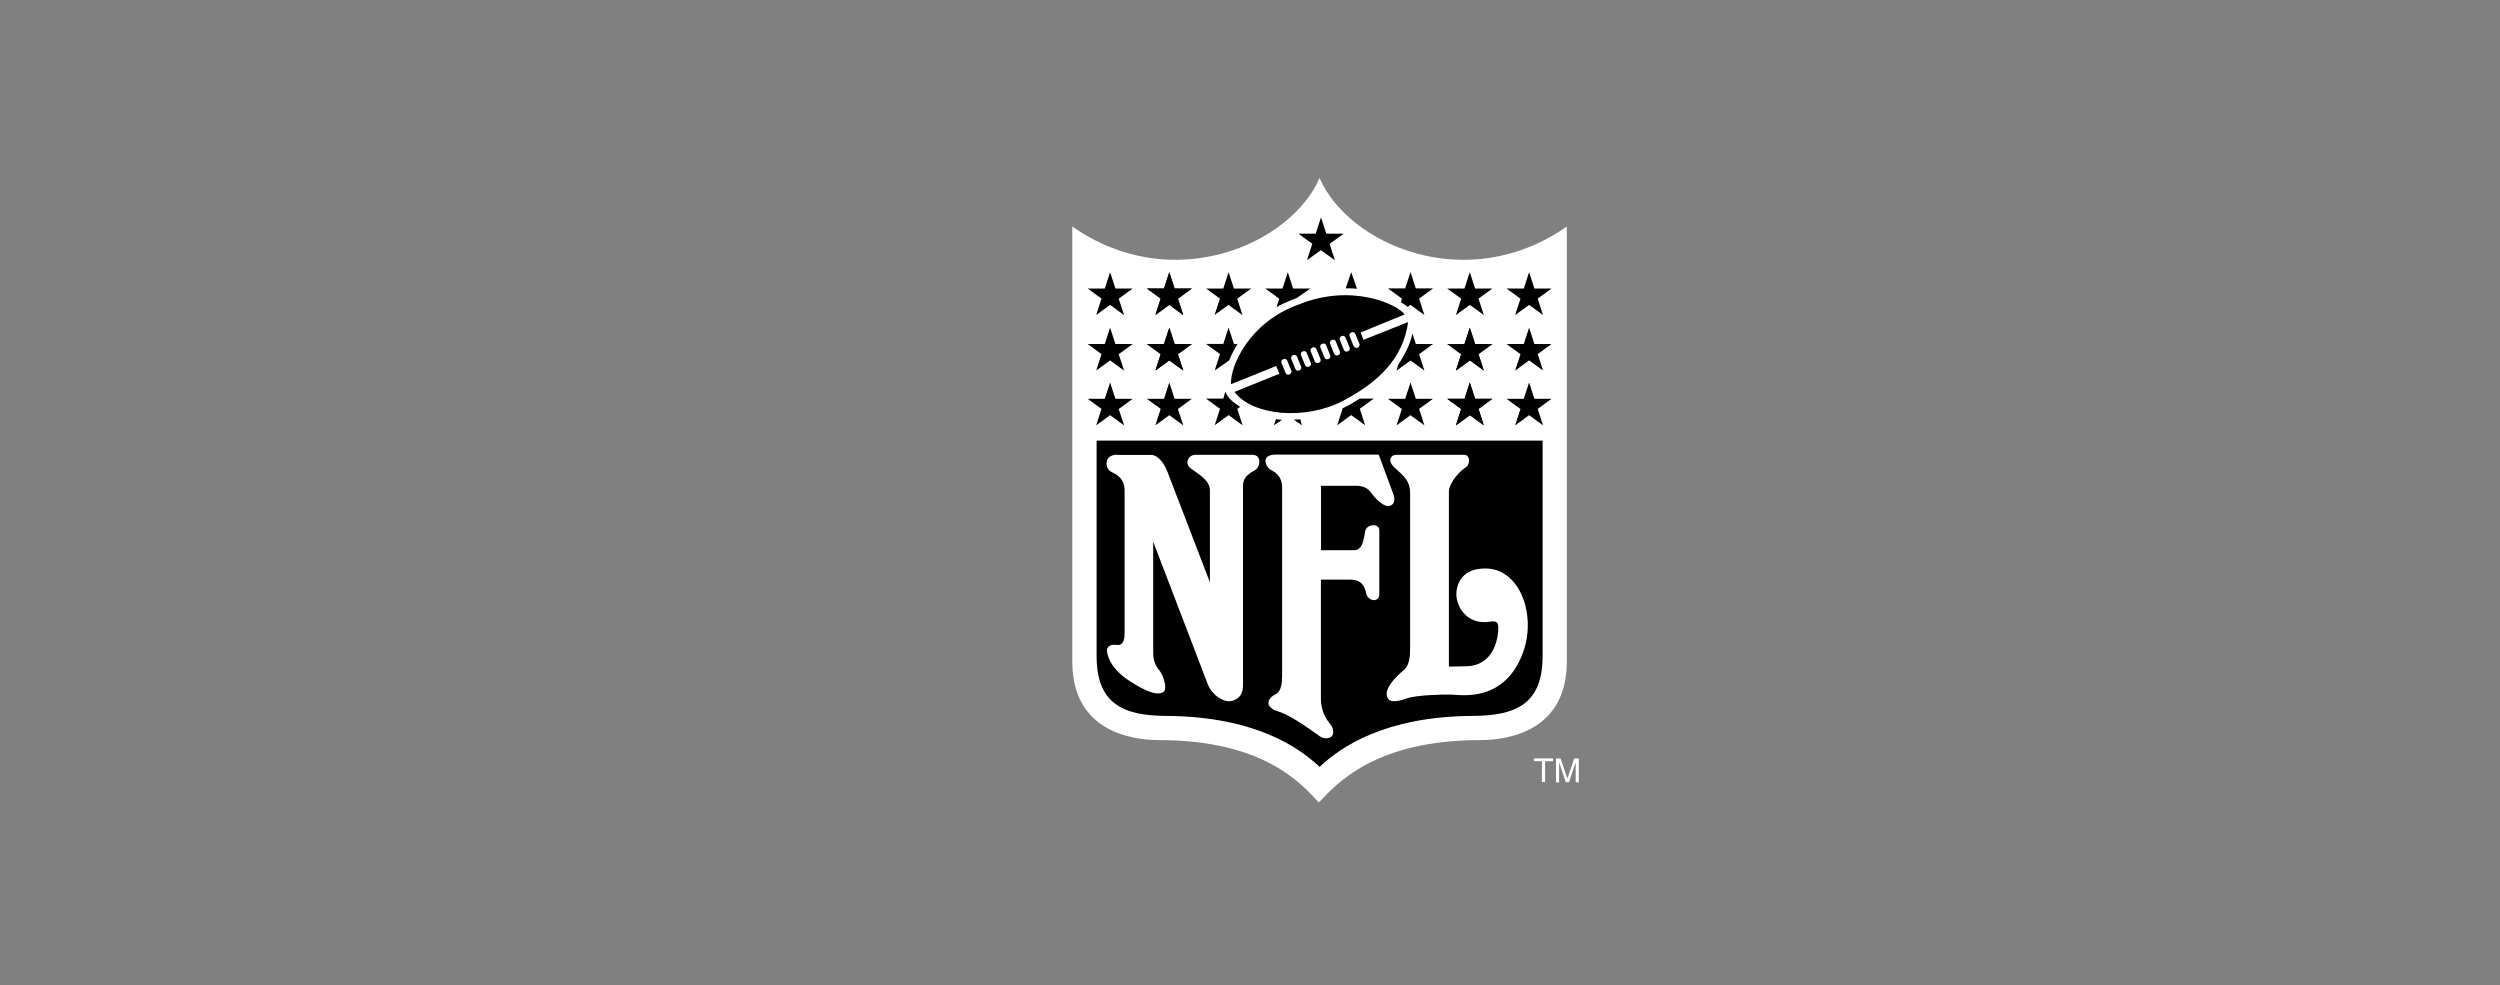 <?xml version="1.0" encoding="UTF-8"?><svg id="Layer_12" xmlns="http://www.w3.org/2000/svg" width="250" height="98.53" viewBox="0 0 250 98.53"><rect x="0" y="0" width="250" height="98.53" fill="#808080" stroke="none"/><defs><style>.cls-1{fill:#fff;}.cls-1,.cls-2{fill-rule:evenodd;}</style></defs><path class="cls-1" d="M131.96,17.81c2.87,6.63,14.72,11.85,24.72,4.84v43.52c0,6.82-5.67,7.84-8.67,7.84-10.45,0-14.34,4.33-16.12,6.24-1.78-1.91-5.54-6.24-15.99-6.24-2.99,0-8.67-1.02-8.67-7.84V22.65c10,7.01,21.86,1.78,24.72-4.84h0Z"/><path class="cls-2" d="M108.75,28.85h1.73l.53-1.63.53,1.63h1.73l-1.4,1.02.54,1.64-1.4-1.02-1.39,1.01.53-1.64-1.4-1.02h0ZM114.67,28.85h1.73l.53-1.63.53,1.63h1.73l-1.4,1.02.54,1.64-1.4-1.02-1.39,1.01.53-1.64-1.4-1.02Z"/><path class="cls-2" d="M114.67,28.85h1.73l.53-1.63.53,1.63h1.73l-1.4,1.02.54,1.64-1.4-1.02-1.39,1.01.53-1.64-1.4-1.02ZM120.6,28.85h1.73l.53-1.63.53,1.63h1.73l-1.4,1.02.53,1.64-1.4-1.02-1.39,1.01.53-1.64-1.4-1.02ZM108.75,34.4h1.73l.53-1.63.53,1.63h1.73l-1.4,1.02.54,1.64-1.4-1.02-1.39,1.01.53-1.64-1.4-1.02h0ZM114.67,34.4h1.73l.53-1.63.53,1.63h1.73l-1.4,1.02.54,1.64-1.4-1.02-1.39,1.01.53-1.64-1.4-1.02h0Z"/><path class="cls-2" d="M114.67,34.4h1.73l.53-1.63.53,1.63h1.73l-1.4,1.02.54,1.64-1.4-1.02-1.39,1.01.53-1.64-1.4-1.02h0ZM108.75,39.88h1.73l.53-1.63.53,1.63h1.73l-1.4,1.02.54,1.64-1.4-1.02-1.39,1.01.53-1.64-1.4-1.02h0ZM114.67,39.88h1.73l.53-1.63.53,1.63h1.73l-1.4,1.02.54,1.64-1.4-1.02-1.39,1.01.53-1.64-1.4-1.02Z"/><path class="cls-2" d="M154.26,44.06v21.54c0,4.65-2.48,5.99-7.01,5.99-8.79.06-13.19,3.12-15.29,5.1-2.1-1.98-6.5-5.03-15.29-5.1-4.52,0-7.01-1.34-7.01-5.99v-21.54h44.6ZM155.17,28.85h-1.73l-.53-1.63-.53,1.63h-1.73l1.4,1.02-.54,1.64,1.4-1.02,1.39,1.01-.53-1.64,1.4-1.02Z"/><path class="cls-2" d="M149.24,28.85h-1.73l-.53-1.63-.53,1.63h-1.73l1.4,1.02-.53,1.64,1.4-1.02,1.39,1.01-.53-1.64,1.4-1.02h0ZM155.17,34.4h-1.73l-.53-1.63-.53,1.63h-1.73l1.4,1.02-.54,1.64,1.4-1.02,1.39,1.01-.53-1.64,1.4-1.02h0ZM149.24,34.4h-1.73l-.53-1.63-.53,1.63h-1.73l1.4,1.02-.53,1.64,1.4-1.02,1.39,1.01-.53-1.64,1.4-1.02h0Z"/><path class="cls-2" d="M149.24,34.4h-1.73l-.53-1.63-.53,1.63h-1.73l1.4,1.02-.53,1.64,1.4-1.02,1.39,1.01-.53-1.64,1.4-1.02h0ZM155.17,39.88h-1.73l-.53-1.63-.53,1.63h-1.73l1.4,1.02-.54,1.64,1.4-1.02,1.39,1.01-.53-1.64,1.4-1.02ZM149.24,39.88h-1.73l-.53-1.63-.53,1.63h-1.73l1.4,1.02-.53,1.64,1.4-1.02,1.39,1.01-.53-1.64,1.4-1.02h0Z"/><path class="cls-2" d="M149.24,39.88h-1.73l-.53-1.63-.53,1.63h-1.73l1.4,1.02-.53,1.64,1.4-1.02,1.39,1.01-.53-1.64,1.4-1.02h0ZM143.31,39.88h-1.73l-.53-1.63-.53,1.63h-1.73l1.4,1.02-.54,1.64,1.4-1.02,1.39,1.01-.53-1.64,1.4-1.02ZM129.84,23.37h1.73l.53-1.63.53,1.63h1.73l-1.4,1.02.53,1.64-1.4-1.02-1.39,1.01.53-1.64-1.4-1.02h0Z"/><path class="cls-1" d="M128.2,67.7c0,.41,0,1.4-.64,1.72s-.76.73-.7.99.35.54.86.7c.51.16,1.47.48,4.3,2.55.51.32,1.02.13,1.18-.06.16-.19.22-.73-.19-1.21-.45-.52-.92-1.34-.92-2.55v-11.88h2.9c.7,0,1.4.19,1.63,1.4.19.8,1.31.92,1.31.06v-6.4c0-.7-1.24-.64-1.4.06-.16.7-.19,1.94-1.15,1.94h-3.28v-6.44h3.57c.54,0,1.08.19,1.4.64.32.45,1.31,1.63,1.98,1.34.32-.13.48-.45.32-1.05l-1.5-4.05h-10.29c-.64,0-.96.22-1.02.51-.06.29.13.83.57,1.05.45.22,1.08.67,1.08,1.69v18.99Z"/><path class="cls-1" d="M141,64.99c0,.45,0,1.53-.64,2.04-.64.51-2.2,1.98-1.53,2.87.26.35.96.26,1.85-.06.89-.32,3.5-.41,4.46-.38.96.03,5.48.86,7.26-4.49,1.18-3.7-.48-8.06-3.79-8.12-1.88-.03-2.8.92-2.96,2.29s.96,3.41,3.35,3.03c.67-.13.83.1.83.64s-.19,3.82-3.31,3.82c-.51,0-1.27.03-1.63.03v-17.49c0-.83.99-1.98,1.66-2.42.51-.32.48-1.27-.13-1.27h-6.82c-.45,0-.89.51-.25,1.18s1.66,1.18,1.66,2.64v15.71h0ZM153.38,75.84h1.93v.28h-.8v2.09h-.32v-2.09h-.8v-.28ZM157.57,78.22v-1.41c0-.07,0-.37,0-.59h0l-.67,2h-.32l-.67-1.99h0c0,.22,0,.52,0,.59v1.41h-.31v-2.38h.46l.68,2.01h0l.68-2.01h.46v2.38h-.31ZM111.73,45.46c-.48,0-.96.22-1.05.64-.08.35,0,.89.51,1.12s1.27.67,1.27,1.85v14.21c0,.54-.06,1.31-.8,1.21-.73-.1-.92.25-.96.48-.03.22.1,1.72,2.2,3.09.7.45,2.68,1.75,3.47,1.11.38-.29-.03-1.66-.41-2.1-.38-.45-.64-.99-.64-1.75v-11.15l5.48,14.31c.38.96,1.59,1.88,2.48,1.59s1.02-.99,1.02-1.56v-19.78c0-.57.03-1.08,1.15-1.69.57-.25.8-1.56-.22-1.56h-5.7c-.67,0-1.12.83-.48,1.34.64.51,1.94,1.15,1.94,2.2v9.21l-4.27-11.12c-.35-.86-.96-1.62-1.62-1.62h-3.38s0,0,0,0Z"/><path class="cls-2" d="M127.62,36.61l.32.76-4.49,1.82c1.78,2.39,7.1,2.87,10.86.89,3.61-1.9,6.02-4.3,6.5-7.87l-4.46,1.77-.29-.73,4.4-1.8c-.61-.96-5.26-3.19-10.61-.99-4.91,1.75-6.85,6.15-6.75,7.96l4.52-1.82h0Z"/><path class="cls-1" d="M128.98,37.42c.14-.06.21-.22.15-.36l-.41-1c-.06-.14-.22-.21-.36-.15,0,0,0,0,0,0l-.06.02c-.14.06-.21.22-.15.36l.41,1.01c.06.14.22.21.36.15l.06-.02h0ZM129.96,37.03c.14-.06.21-.22.15-.36,0,0,0,0,0,0l-.41-1.01c-.06-.14-.22-.21-.36-.15l-.06.02c-.14.06-.21.22-.15.36h0s.41,1.01.41,1.01c.06.14.22.21.36.15,0,0,0,0,0,0l.06-.02h0ZM130.93,36.65c.14-.06.21-.22.15-.36l-.41-1.01c-.06-.14-.22-.21-.36-.15l-.06.02c-.14.06-.21.22-.15.36,0,0,0,0,0,0l.41,1.01c.06.14.22.21.36.15l.06-.02h0ZM131.9,36.27c.14-.06.21-.22.15-.36l-.41-1.01c-.06-.14-.22-.21-.36-.15l-.06.02c-.14.06-.21.22-.15.36h0s.41,1.01.41,1.01c.06.14.22.21.36.15l.06-.02h0ZM132.87,35.89c.14-.06.21-.22.15-.36,0,0,0,0,0,0l-.41-1.01c-.06-.14-.22-.21-.36-.15l-.06.02c-.14.06-.21.22-.15.36,0,0,0,0,0,0l.41,1.01c.06.14.22.21.36.15l.06-.02ZM133.84,35.51c.14-.06.21-.22.15-.36l-.41-1.01c-.06-.14-.22-.21-.36-.15l-.06.02c-.14.06-.21.22-.15.36l.41,1.01c.06.14.22.21.36.15,0,0,0,0,0,0l.06-.02ZM134.81,35.12c.14-.06.21-.22.15-.36l-.41-1.01c-.06-.14-.22-.21-.36-.15l-.06.02c-.14.06-.21.22-.15.36,0,0,0,0,0,0l.41,1.01c.06.14.22.21.36.15,0,0,0,0,0,0l.06-.02h0ZM135.79,34.74c.14-.06.21-.22.15-.36,0,0,0,0,0,0l-.41-1c-.06-.14-.22-.21-.36-.15l-.06.02c-.14.06-.21.22-.15.36l.41,1.01c.06.14.22.21.36.15,0,0,0,0,0,0l.06-.02h0Z"/><path class="cls-2" d="M140.76,30.69l.29-.2,1.39,1.01-.53-1.64,1.4-1.02h-1.73l-.53-1.63-.53,1.63h-1.73l1.4,1.02-.09.36c.22.13.45.31.66.46h0ZM134.57,28.83l.55-1.61.58,1.65c-.38-.03-.76-.04-1.13-.04ZM127.65,30.72l.27-.85-1.4-1.02h1.73l.53-1.63.53,1.63h1.73l-1.37.95c-1,.36-1.76.76-2.03.92ZM123.75,34.41l-.36-.02-.53-1.63-.53,1.63h-1.73l1.4,1.02-.53,1.64,1.44-1c.21-.51.48-1.08.84-1.64ZM124.01,40.69l-.28.2.53,1.64-1.4-1.02-1.39,1.01.53-1.64-1.4-1.02h1.73l.2-.69c.32.76.89,1.11,1.48,1.51h0ZM130.03,41.93l.16.6-.81-.56c.17-.01.48-.02.65-.04ZM128.21,41.98l-.82.55.2-.61c.21.02.41.05.62.06h0ZM134.25,40.85v.04s-.53,1.64-.53,1.64l1.4-1.02,1.39,1.01-.53-1.64,1.4-1.02h-1.42s-.15.11-.18.12c-.49.32-1,.61-1.54.85ZM141.24,33.35l.34,1.05h1.73l-1.4,1.02.53,1.64-1.39-1.01-1.4,1.02.17-.59c.76-1.18,1.26-2.23,1.41-3.11h0Z"/></svg>